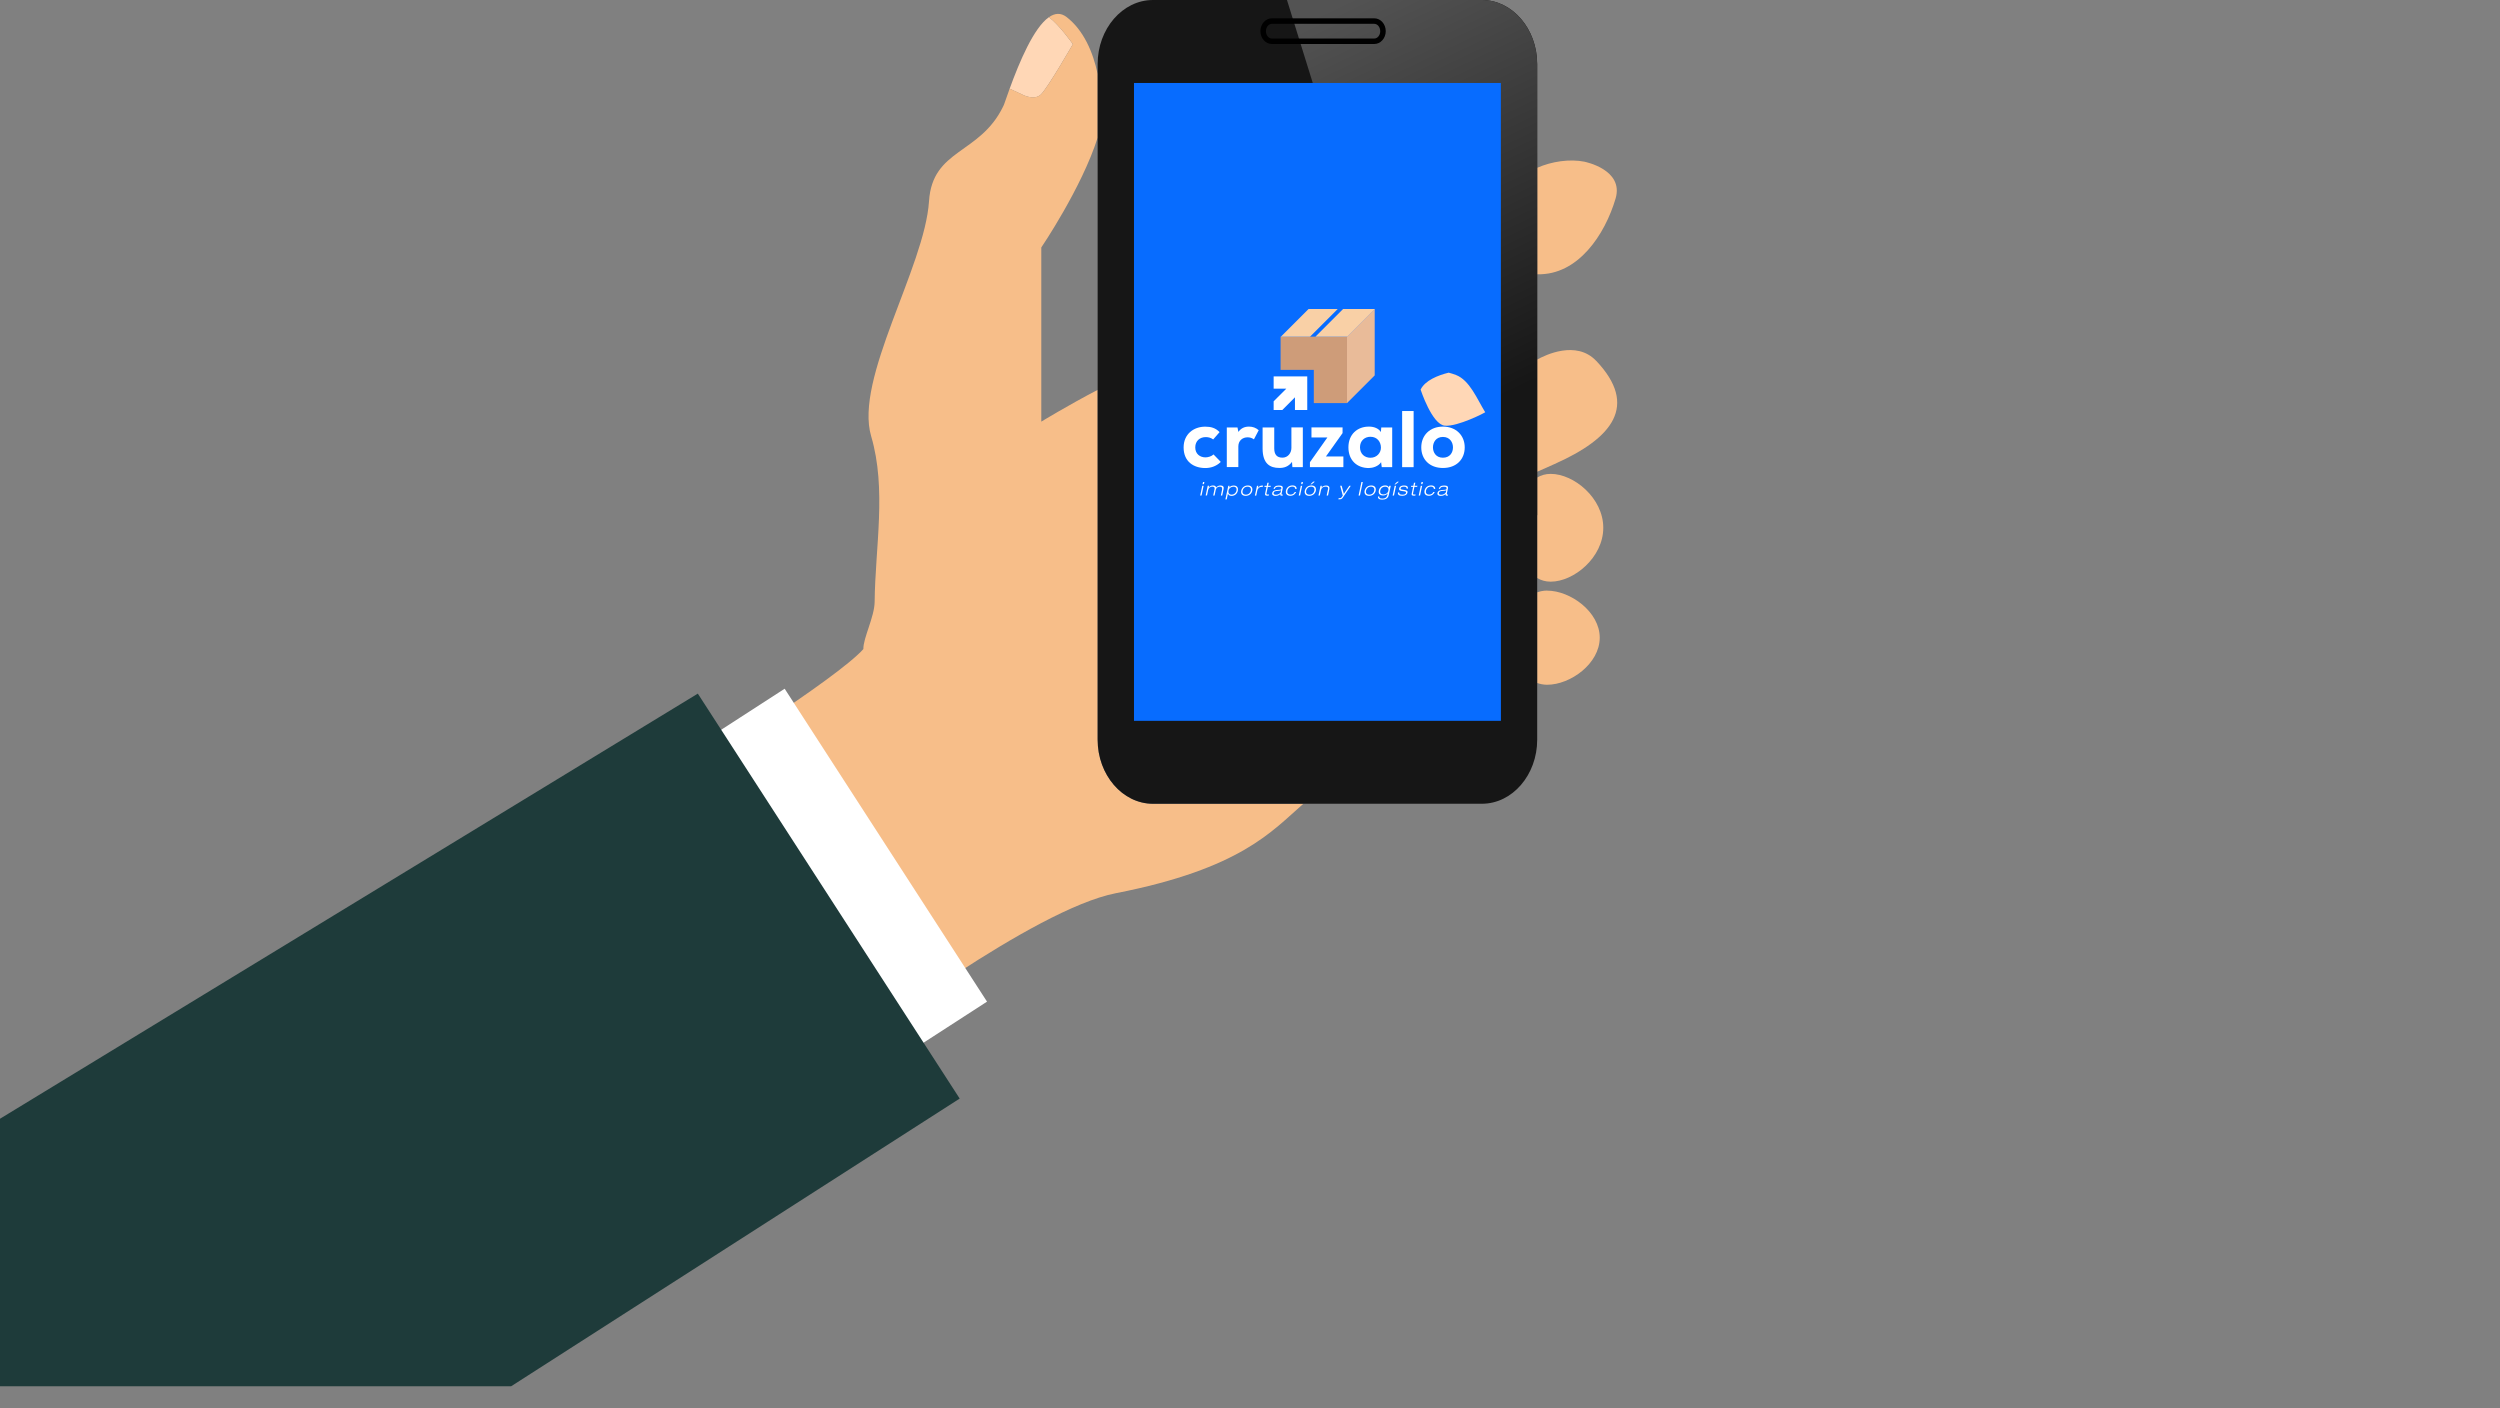 <svg xmlns="http://www.w3.org/2000/svg" xmlns:xlink="http://www.w3.org/1999/xlink" id="Capa_2" data-name="Capa 2" viewBox="0 0 457.39 257.67"><rect x="0" y="0" width="457.39" height="257.67" fill="#808080" stroke="none"/><defs><style>      .cls-1 {        fill: none;      }      .cls-2 {        fill: url(#linear-gradient);      }      .cls-3 {        fill: #f9d0a6;      }      .cls-4 {        fill: #f7be89;      }      .cls-5 {        fill: #e9bb99;      }      .cls-6 {        fill: #fff;      }      .cls-7 {        fill: #ffd7b6;      }      .cls-8 {        fill: #ce9c79;      }      .cls-9 {        fill: #161616;      }      .cls-10 {        fill: #1e3b3a;      }      .cls-11 {        fill: #076cff;      }    </style><linearGradient id="linear-gradient" x1="259.89" y1="-3.28" x2="293.4" y2="66.91" gradientTransform="translate(-6.45)" gradientUnits="userSpaceOnUse"><stop offset="0" stop-color="#535353"></stop><stop offset="1" stop-color="#161616"></stop></linearGradient></defs><g id="Layer_3" data-name="Layer 3"><g><g><g><g><path class="cls-4" d="M215.99,87.72c.05,.39,.12,.85,.17,1.24,0,.02,0,.05,.01,.07-.08-.57-.14-.99-.18-1.31Z"></path><path class="cls-4" d="M215.99,87.72c-.11-.82-.18-1.29,0,0h0Z"></path><path class="cls-4" d="M216.26,89.68c0-.09-.04-.28-.08-.63,0,0,0-.01,0-.02,.04,.3,.07,.54,.09,.65Z"></path><path class="cls-4" d="M216.17,89.06s0-.02,0-.02h0s0,.02,0,.02Z"></path><path class="cls-4" d="M216.17,89.03s0-.05-.01-.07c0,.03,0,.05,.01,.08h0Z"></path><path class="cls-7" d="M190.48,17.24c1.29-1.29,5.81-9.16,5.81-9.16,0,0-2.46-3.51-4.38-4.94-2.77,1.93-5.39,8.14-7.19,13.09l2.21,1.02s2.26,1.29,3.55,0Z"></path><path class="cls-4" d="M210.94,147.06c-5.57,0-10.12-5.28-10.12-11.72V71.33c-5.39,2.81-10.31,5.81-10.31,5.81v-31.86s7.43-10.96,10.31-20.1V13.53c-.85-4.05-2.61-8.05-5.69-10.42-1.07-.82-2.15-.71-3.22,.03,1.92,1.44,4.38,4.94,4.38,4.94,0,0-4.52,7.87-5.81,9.16-1.29,1.29-3.55,0-3.55,0l-2.21-1.02c-1.18,3.24-.88,2.63-1.18,3.24-4.27,8.85-12.95,7.7-13.57,17.35-.79,12.12-13.68,32.49-10.59,42.98,2.87,9.74,.74,20.31,.64,30.34-.03,2.72-2.12,6.66-2.06,8.62-4.83,5.44-31.59,22.17-31.59,22.17l31.21,49.46s31.49-24.01,46.56-26.96c22.9-4.48,28.56-11.35,34.31-16.36h-27.51Z"></path></g><g><path class="cls-4" d="M283.06,108.05c-.69,0-1.27,.13-1.82,.32v16.59c.55,.19,1.14,.32,1.82,.32,4.25,0,9.62-3.86,9.62-8.61s-5.38-8.61-9.62-8.61Z"></path><path class="cls-4" d="M283.71,86.7c-.97,0-1.77,.25-2.47,.67v18.38c.7,.42,1.5,.67,2.47,.67,4.24,0,9.62-4.42,9.62-9.86s-5.38-9.86-9.62-9.86Z"></path><path class="cls-4" d="M289.93,29.59c-2.75-.55-6.04-.06-8.69,1.11v19.48c7.5,.21,12.41-7.31,14.34-13.85,1.57-5.31-5.65-6.73-5.65-6.73Z"></path><path class="cls-4" d="M292.04,66.03c-3.65-3.86-9.38-1.04-10.8-.25v20.53c.93-.41,1.95-.87,3.12-1.39,10.72-4.76,15.43-10.7,7.68-18.9Z"></path></g><g><g><path class="cls-9" d="M281.24,135.33c0,6.45-4.55,11.72-10.11,11.72h-60.19c-5.57,0-10.12-5.28-10.12-11.72V11.72c0-6.45,4.55-11.72,10.12-11.72h60.19c5.56,0,10.11,5.27,10.11,11.72v123.61Z"></path><path class="cls-2" d="M271.12,0h-35.66l4.72,15.18h34.4v57.78l6.65,21.35V11.72c0-6.45-4.55-11.72-10.11-11.72Z"></path><rect class="cls-11" x="207.47" y="15.18" width="67.13" height="116.7"></rect></g><path d="M251.43,8.05h-18.73c-1.16,0-2.1-1.05-2.1-2.35s.94-2.35,2.1-2.35h18.73c1.16,0,2.1,1.05,2.1,2.35s-.94,2.35-2.1,2.35Zm-18.73-3.69c-.6,0-1.09,.6-1.09,1.35s.49,1.34,1.09,1.34h18.73c.6,0,1.09-.6,1.09-1.34s-.49-1.35-1.09-1.35h-18.73Z"></path></g></g><g><rect class="cls-6" x="130.41" y="129.88" width="34.42" height="68.18" transform="translate(-65.38 106.45) rotate(-32.89)"></rect><polygon class="cls-10" points="0 204.68 0 253.63 93.51 253.63 175.58 200.99 127.67 126.9 0 204.68"></polygon></g></g><g><g><path class="cls-6" d="M223.35,84.51c-.87,.85-1.91,1.12-2.83,1.12-2.12,0-3.97-1.16-3.97-3.77,0-2.44,1.84-3.8,3.95-3.8,1.06,0,1.89,.23,2.63,1l-1.17,1.34c-.44-.34-.93-.43-1.37-.43-1.06,0-1.91,.69-1.91,1.89s.88,1.82,1.87,1.82c.47,0,1.12-.19,1.47-.54l1.34,1.38Z"></path><path class="cls-6" d="M226.41,78.23l.16,.79c.48-.68,1.13-.97,1.94-.97,.69,0,1.26,.21,1.78,.66l-.88,1.67c-.35-.25-.72-.37-1.16-.37-.91,0-1.69,.59-1.69,1.67v3.77h-2.11v-7.24h1.97Z"></path><path class="cls-6" d="M233.13,78.21v3.83c0,1.12,.48,1.69,1.5,1.69,.98,.01,1.64-.84,1.64-1.78v-3.75h2.09v7.26h-1.91l-.07-.95c-.65,.87-1.47,1.12-2.35,1.1-1.63,0-3.03-.73-3.03-3.55v-3.85h2.13Z"></path><path class="cls-6" d="M245.63,78.21v1.03l-3.04,4.27h3.19v1.95h-6.12v-.9l3.19-4.52h-2.91v-1.84h5.7Z"></path><path class="cls-6" d="M252.73,78.21h1.98v7.26h-1.91l-.12-.91c-.48,.76-1.53,1.06-2.23,1.07-2.17,.01-3.75-1.4-3.75-3.79s1.66-3.82,3.8-3.79c.91,0,1.76,.35,2.14,1l.07-.84Zm-3.91,3.63c0,1.2,.85,1.91,1.91,1.91,1.19,0,1.92-.93,1.92-1.84,0-1.04-.66-2-1.92-2-1.06,0-1.91,.72-1.91,1.92Z"></path><path class="cls-6" d="M258.63,75.2v10.27h-2.1v-10.27h2.1Z"></path><path class="cls-6" d="M260.03,81.85c0-2.19,1.56-3.8,3.97-3.8s3.98,1.62,3.98,3.8-1.51,3.77-3.98,3.77-3.97-1.59-3.97-3.77Zm5.8,0c0-.91-.56-1.91-1.84-1.91s-1.82,1-1.82,1.91,.54,1.89,1.82,1.89,1.84-.94,1.84-1.89Z"></path></g><g><path class="cls-6" d="M219.96,88.88h.25l-.38,1.78h-.25l.38-1.78Zm.14-.69h.25l-.08,.38h-.25l.08-.38Z"></path><path class="cls-6" d="M223.58,89.53c.07-.33-.06-.49-.42-.49-.39,0-.65,.23-.73,.57l-.22,1.05h-.25l.26-1.21c.05-.23-.07-.42-.42-.42-.36,0-.67,.21-.76,.62l-.21,1h-.25l.38-1.78h.25l-.07,.33h0c.15-.19,.38-.38,.79-.38s.54,.21,.56,.39c.12-.18,.42-.39,.78-.39,.5,0,.68,.25,.6,.62l-.26,1.22h-.25l.24-1.13Z"></path><path class="cls-6" d="M224.71,88.88h.25l-.08,.36h0c.1-.15,.32-.41,.82-.41,.73,0,.86,.51,.77,.95-.11,.5-.5,.95-1.17,.95-.34,0-.57-.19-.64-.41h0l-.22,1.05h-.25l.53-2.47Zm.64,1.62c.4,0,.77-.28,.87-.73,.08-.36-.04-.73-.56-.73-.42,0-.81,.27-.9,.73-.08,.37,.08,.73,.59,.73Z"></path><path class="cls-6" d="M228.3,88.82c.69,0,.91,.45,.81,.95s-.52,.95-1.21,.95-.92-.45-.81-.95,.53-.95,1.21-.95Zm-.36,1.68c.48,0,.82-.3,.91-.73,.09-.43-.12-.73-.6-.73s-.82,.3-.91,.73c-.09,.43,.12,.73,.6,.73Z"></path><path class="cls-6" d="M229.97,88.88h.25l-.09,.41h0c.14-.21,.36-.46,.78-.46,.07,0,.11,0,.15,.01l-.05,.26c-.08-.01-.15-.02-.23-.02-.27,0-.64,.17-.75,.68l-.19,.91h-.25l.38-1.78Z"></path><path class="cls-6" d="M231.87,88.32h.25l-.12,.56h.5l-.04,.19h-.5l-.25,1.18c-.03,.15,0,.23,.2,.23,.12,0,.21-.01,.26-.02l-.04,.21c-.1,.01-.2,.02-.28,.02-.39,0-.45-.15-.38-.44l.25-1.18h-.39l.04-.19h.39l.12-.56Z"></path><path class="cls-6" d="M233,89.43c.12-.37,.37-.6,.98-.6s.77,.19,.7,.53l-.2,.93c-.03,.15,0,.2,.1,.2,.04,0,.09,0,.13,0l-.03,.17c-.05,.01-.14,.03-.22,.03-.26,0-.23-.17-.21-.32h0c-.11,.12-.33,.36-.91,.36-.3,0-.66-.13-.58-.53,.1-.48,.61-.54,1-.56,.56-.03,.64-.06,.67-.24,.05-.26-.1-.35-.51-.35s-.62,.11-.69,.39h-.23Zm1.37,.27c-.13,.07-.3,.09-.82,.13-.3,.03-.49,.12-.53,.33-.06,.28,.16,.36,.44,.36,.34,0,.78-.19,.86-.55l.06-.27Z"></path><path class="cls-6" d="M237.13,90.02c-.1,.23-.4,.69-1.05,.69s-.92-.39-.81-.95c.11-.53,.53-.95,1.21-.95,.61,0,.76,.38,.75,.64h-.25c-.01-.3-.23-.42-.54-.42-.51,0-.82,.32-.91,.73-.09,.44,.11,.73,.6,.73,.37,0,.62-.2,.75-.48h.25Z"></path><path class="cls-6" d="M237.99,88.88h.25l-.38,1.78h-.25l.38-1.78Zm.14-.69h.25l-.08,.38h-.25l.08-.38Z"></path><path class="cls-6" d="M239.93,88.82c.69,0,.91,.45,.81,.95s-.52,.95-1.21,.95-.92-.45-.81-.95,.53-.95,1.21-.95Zm-.36,1.68c.48,0,.82-.3,.91-.73,.09-.43-.12-.73-.6-.73s-.82,.3-.91,.73c-.09,.43,.12,.73,.6,.73Zm.68-2.38h.31l-.6,.49h-.21l.5-.49Z"></path><path class="cls-6" d="M242.98,89.51c.08-.35-.11-.48-.44-.48-.5,0-.78,.25-.86,.66l-.21,.97h-.25l.38-1.78h.25l-.08,.35h0c.12-.19,.43-.4,.82-.4,.59,0,.71,.31,.61,.73l-.23,1.1h-.25l.24-1.15Z"></path><path class="cls-6" d="M246.86,88.88h.27l-1.42,2.11c-.19,.28-.32,.36-.6,.36-.08,0-.17,0-.24,0l.05-.21c.05,0,.11,0,.18,0,.18,0,.28-.04,.4-.22l.17-.25-.48-1.8h.27l.41,1.48,.99-1.48Z"></path><path class="cls-6" d="M249.08,88.19h.25l-.52,2.47h-.25l.52-2.47Z"></path><path class="cls-6" d="M250.88,88.82c.69,0,.91,.45,.81,.95s-.52,.95-1.21,.95-.92-.45-.81-.95,.53-.95,1.21-.95Zm-.36,1.68c.48,0,.82-.3,.91-.73,.09-.43-.12-.73-.6-.73s-.82,.3-.91,.73c-.09,.43,.12,.73,.6,.73Z"></path><path class="cls-6" d="M254.2,88.88h.25l-.37,1.71c-.14,.66-.71,.82-1.18,.82-.81,0-.81-.39-.79-.58h.23c0,.19,0,.39,.61,.39,.47,0,.78-.22,.87-.65l.07-.32h0c-.13,.18-.41,.4-.87,.4s-.9-.23-.75-.93c.1-.47,.49-.91,1.16-.91,.35,0,.61,.13,.67,.4h0l.08-.35Zm-.79,.16c-.45,0-.79,.26-.88,.7-.11,.52,.17,.72,.6,.72s.8-.26,.89-.72c.08-.37-.11-.7-.61-.7Z"></path><path class="cls-6" d="M255.17,88.88h.25l-.38,1.78h-.25l.38-1.78Zm.46-.75h.31l-.6,.49h-.21l.5-.49Z"></path><path class="cls-6" d="M257.36,89.41c0-.29-.16-.37-.53-.37-.27,0-.53,.06-.58,.3-.04,.18,.07,.22,.6,.29s.73,.17,.66,.51c-.08,.35-.41,.57-.97,.57s-.86-.19-.77-.61h.23c-.02,.3,.13,.4,.58,.4,.35,0,.61-.07,.66-.34,.04-.18-.07-.26-.62-.31-.54-.05-.71-.18-.64-.5,.07-.31,.36-.53,.88-.53,.58,0,.77,.21,.72,.58h-.23Z"></path><path class="cls-6" d="M258.69,88.32h.25l-.12,.56h.5l-.04,.19h-.5l-.25,1.18c-.03,.15,0,.23,.2,.23,.12,0,.21-.01,.26-.02l-.04,.21c-.1,.01-.2,.02-.28,.02-.39,0-.45-.15-.38-.44l.25-1.18h-.39l.04-.19h.39l.12-.56Z"></path><path class="cls-6" d="M259.94,88.88h.25l-.38,1.78h-.25l.38-1.78Zm.14-.69h.25l-.08,.38h-.25l.08-.38Z"></path><path class="cls-6" d="M262.49,90.02c-.1,.23-.4,.69-1.05,.69s-.92-.39-.81-.95c.11-.53,.53-.95,1.21-.95,.61,0,.76,.38,.75,.64h-.25c-.01-.3-.23-.42-.54-.42-.51,0-.82,.32-.91,.73-.09,.44,.11,.73,.6,.73,.37,0,.62-.2,.75-.48h.25Z"></path><path class="cls-6" d="M263.23,89.43c.12-.37,.37-.6,.98-.6s.77,.19,.7,.53l-.2,.93c-.03,.15,0,.2,.1,.2,.04,0,.09,0,.13,0l-.03,.17c-.05,.01-.14,.03-.22,.03-.26,0-.23-.17-.21-.32h0c-.11,.12-.33,.36-.91,.36-.3,0-.66-.13-.58-.53,.1-.48,.61-.54,1-.56,.56-.03,.64-.06,.67-.24,.05-.26-.1-.35-.51-.35s-.62,.11-.69,.39h-.23Zm1.37,.27c-.13,.07-.3,.09-.82,.13-.3,.03-.49,.12-.53,.33-.06,.28,.16,.36,.44,.36,.34,0,.78-.19,.86-.55l.06-.27Z"></path></g><g><g><polygon class="cls-8" points="246.44 61.59 234.29 61.59 234.29 67.67 240.37 67.67 240.37 73.75 246.44 73.75 246.44 61.59"></polygon><polygon class="cls-5" points="246.44 73.75 251.51 68.68 251.51 56.52 246.44 61.59 246.44 73.75"></polygon><polygon class="cls-6" points="233.02 68.86 233.02 71.11 235.34 71.11 233.02 73.42 233.02 75.01 234.61 75.01 236.92 72.69 236.92 75.01 239.17 75.01 239.17 68.86 233.02 68.86"></polygon></g><g><polygon class="cls-3" points="251.54 56.53 245.73 56.53 240.67 61.59 246.48 61.59 251.54 56.53"></polygon><polygon class="cls-3" points="239.41 56.53 234.35 61.59 239.69 61.59 244.75 56.53 239.41 56.53"></polygon></g></g></g><g><g><g><path class="cls-1" d="M306.06,186.87c-4.19-8.2-8.39-16.41-12.59-24.61-3.92-7.67-7.62-15.36-11.16-23.13l-.04-.07s7.13,33.22,8.06,36.94c2.3,9.21,12.35,15.82,18.9,21.77,1.26,1.14,19.67,16.73,19.67,16.73h0c-1.23-1.17-2.52-2.53-4-4.17-6.6-7.35-14.27-14.54-18.84-23.46Z"></path><path class="cls-1" d="M389,189.99c-8.47-8.38-2.51-28.31-8.09-38.62-4.05-7.5-11.43-28.04-20.9-29.62-4.42-.74-7.07,1.97-11.21-1.79-4.64-4.22-7.34,.78-11.84-.24-4.31-.98-6.31-7.4-11.4-2.98-3.12,1.67-5.03,4.58-9.08,2.38-3.5-1.91-6.31-5.1-10.41-1.8-2.6,1.22-3.89,4.01-7.32,2.69-3.1-1.19-5.07-6.42-6.6-9.08-6.25-10.78-12.49-21.56-18.74-32.35-1.78-3.06-3.89-8.42-7.02-9.88-10.5-4.93-8.29,12.74-6.35,17.46,4.29,10.44,8.58,20.87,12.87,31.3,3.01,7.33,6.14,14.53,9.39,21.67,3.54,7.77,7.24,15.46,11.16,23.13,4.19,8.2,8.39,16.41,12.59,24.61,4.57,8.93,12.24,16.12,18.84,23.46,1.48,1.64,2.77,3,4,4.16,3.8,3.62,6.95,5.47,12.82,8.68,7.01,3.83,19.88,18.56,19.88,18.56l43.33-28.92s-12.55-19.5-15.92-22.84Z"></path></g><path class="cls-7" d="M259.91,71.28s2.08,6.37,4.41,6.6c2.33,.23,7.43-2.41,7.41-2.45-1.53-2.51-2.85-5.85-5.34-6.82-.48-.19-.93-.32-1.35-.43-1.97,.49-4.3,1.41-5.13,3.1Z"></path></g><rect class="cls-1" x="350.33" y="209.2" width="61.9" height="29.87" transform="translate(-57.16 282.32) rotate(-38.01)"></rect><polygon class="cls-1" points="457.39 252.53 410.35 198.8 350.04 245.94 358.84 257.67 433.38 253.78 457.39 252.53"></polygon></g></g></g></svg>